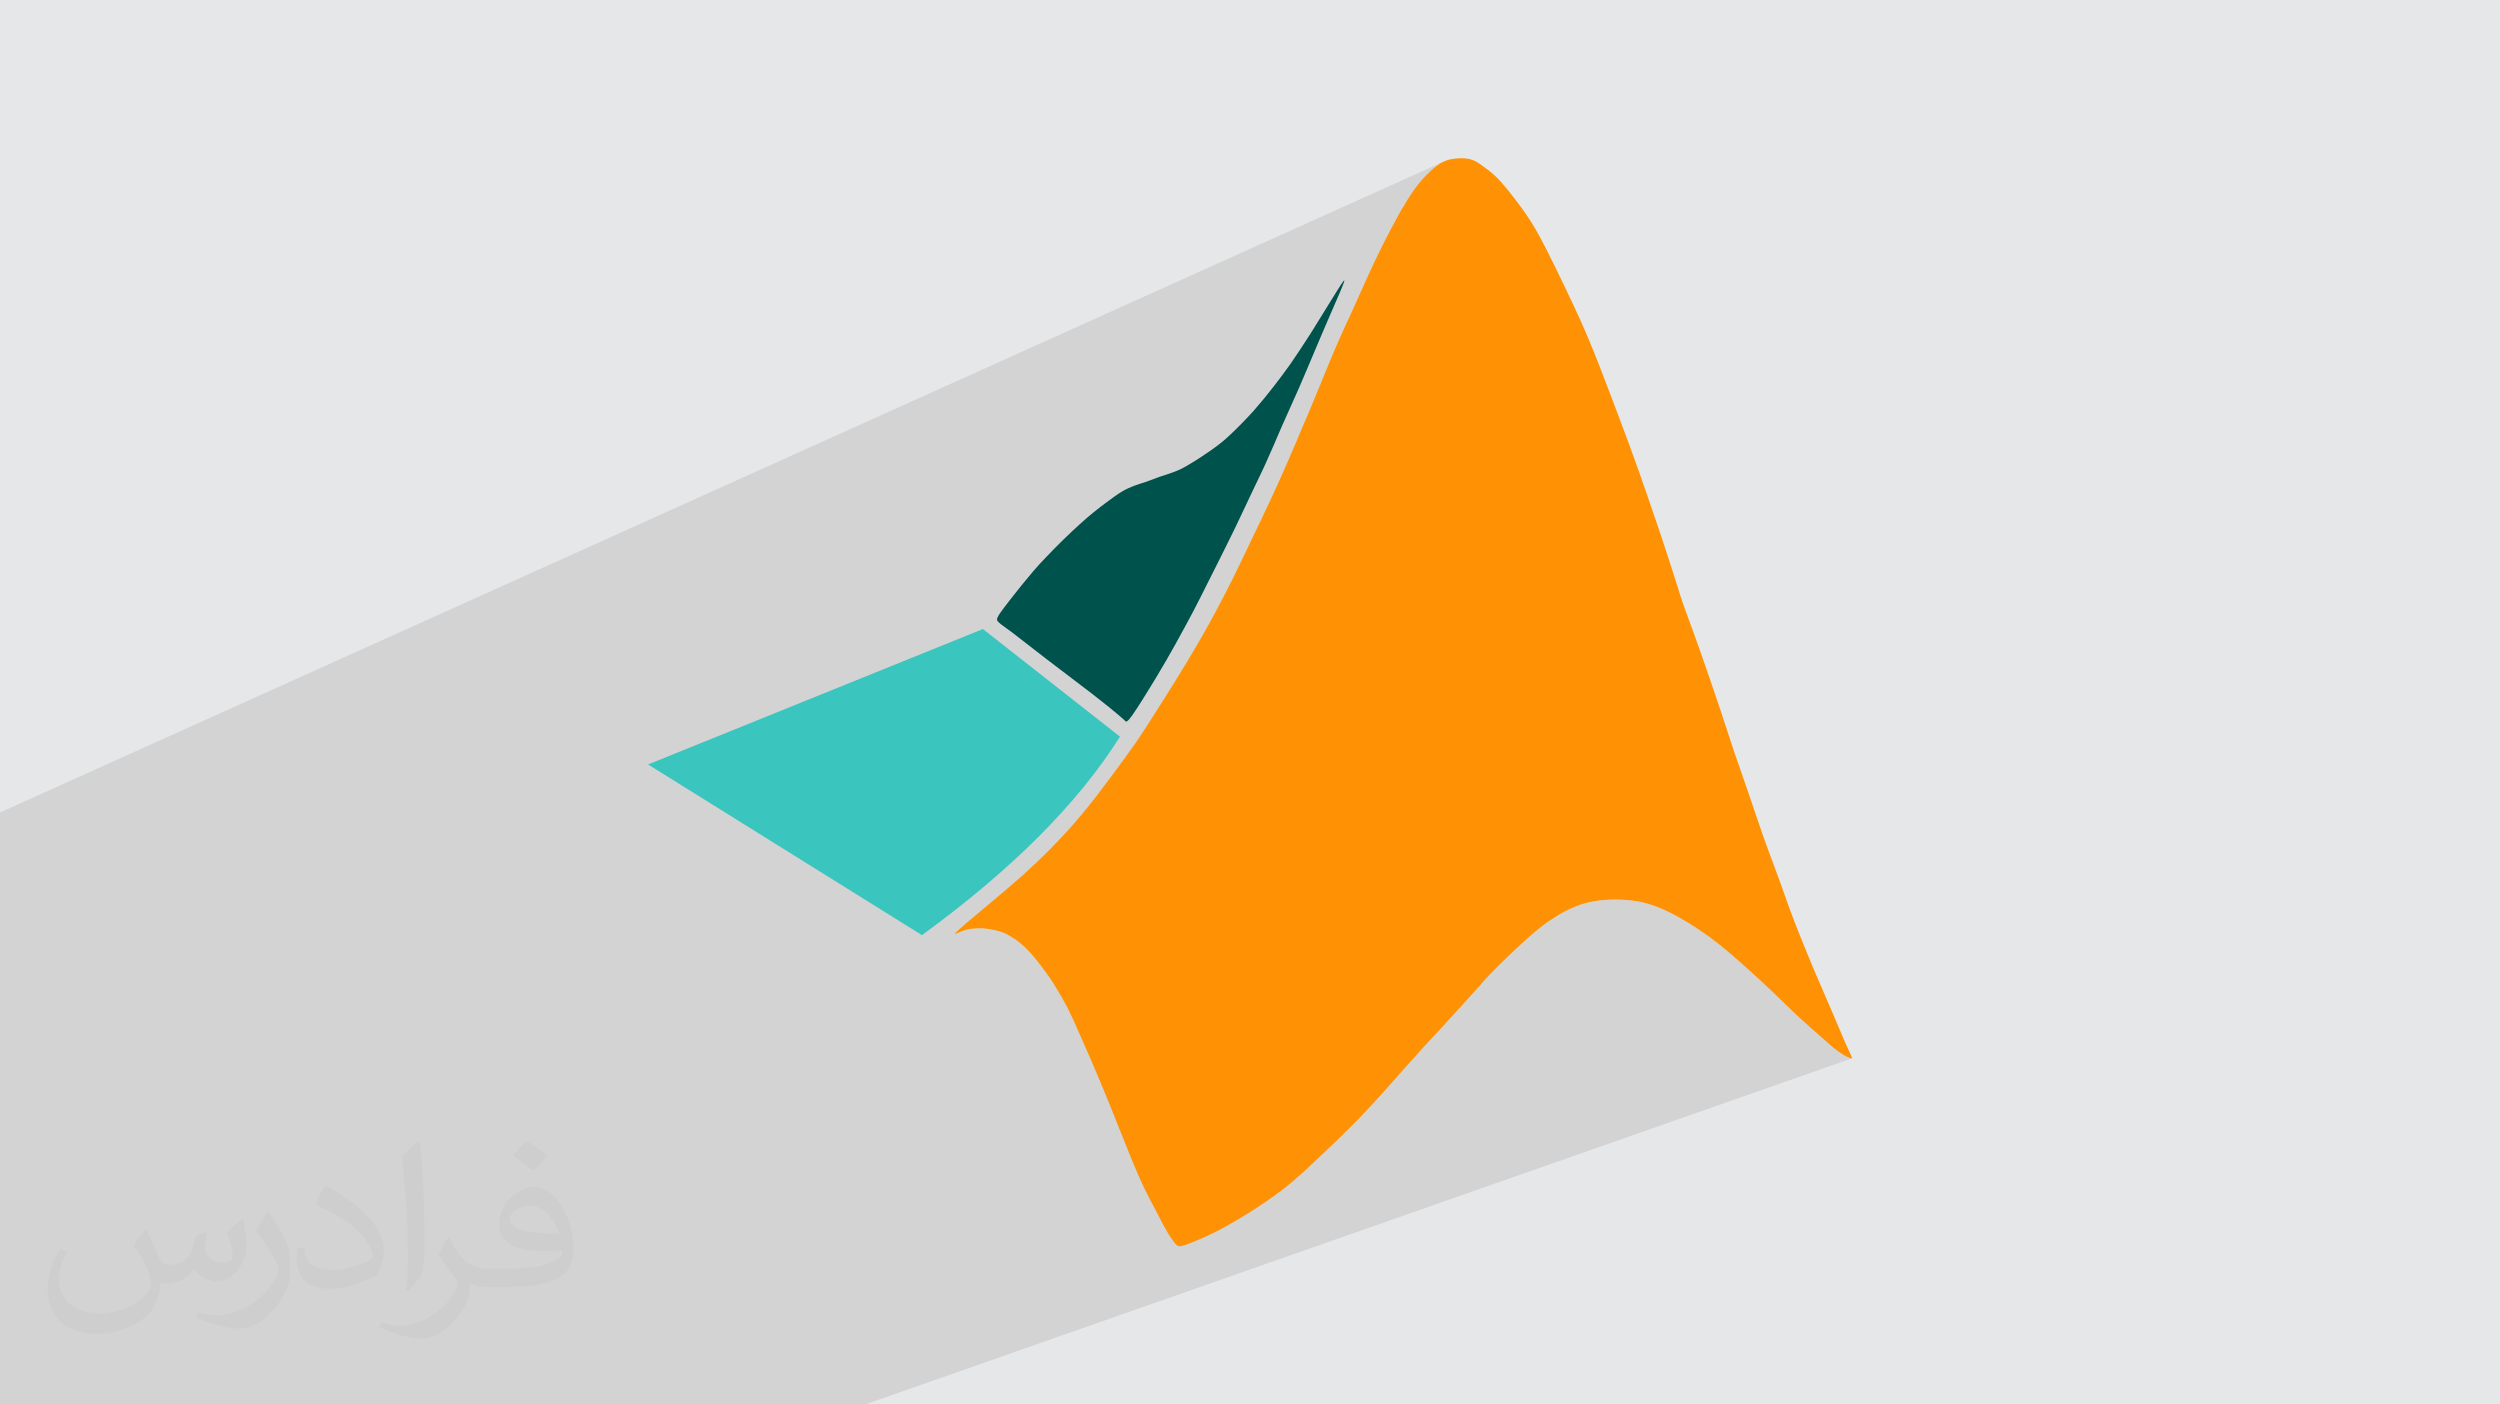 <?xml version="1.0" encoding="UTF-8"?>
<!DOCTYPE svg PUBLIC "-//W3C//DTD SVG 1.0//EN" "http://www.w3.org/TR/2001/REC-SVG-20010904/DTD/svg10.dtd">
<!-- Creator: CorelDRAW -->
<svg xmlns="http://www.w3.org/2000/svg" xml:space="preserve" width="94.192mm" height="52.917mm" version="1.0" style="shape-rendering:geometricPrecision; text-rendering:geometricPrecision; image-rendering:optimizeQuality; fill-rule:evenodd; clip-rule:evenodd"
viewBox="0 0 9404.92 5283.66"
 xmlns:xlink="http://www.w3.org/1999/xlink"
 xmlns:xodm="http://www.corel.com/coreldraw/odm/2003">
 <defs>
  <style type="text/css">
   <![CDATA[
    .fil4 {fill:#00524C}
    .fil3 {fill:#3AC5BE}
    .fil5 {fill:#FE9204}
    .fil2 {fill:#373435;fill-opacity:0.031}
    .fil1 {fill:#2B2A29;fill-opacity:0.102}
    .fil0 {fill:#E6E7E8}
   ]]>
  </style>
 </defs>
 <g id="Layer_x0020_1">
  <polygon class="fil0" points="-0,0 9404.92,0 9404.92,5283.66 -0,5283.66 "/>
  <polygon class="fil1" points="-0,4017.47 -0,3993.11 -0,3936.88 -0,3936.79 -0,3936.76 -0,3921.13 -0,3918.38 -0,3912.99 -0,3894.07 -0,3841.5 -0,3827.17 -0,3784.53 -0,3723.02 -0,3722.39 -0,3689.63 -0,3684.78 -0,3680.17 -0,3674.66 -0,3672.64 -0,3664.92 -0,3641.99 -0,3641.26 -0,3596.73 -0,3573.3 -0,3545.67 -0,3495.43 -0,3494.09 -0,3423.93 -0,3407.85 -0,3325.03 -0,3322.26 -0,3298.63 -0,3235.56 -0,3155.15 -0,3102.86 -0,3073.43 -0,3057.93 -0,3056.52 5430.34,608.07 5425.16,610.65 5419.94,613.54 5414.64,616.78 5409.4,620.41 5403.97,624.44 5398.4,628.84 5392.71,633.56 5386.93,638.59 5381.12,643.88 5375.29,649.4 5369.48,655.11 5363.52,661.01 5357.64,667.15 5351.8,673.56 5345.97,680.26 5340.11,687.29 5334.18,694.67 5328.16,702.43 5322.01,710.57 5315.95,719.19 5309.75,728.31 5303.39,737.96 5296.85,748.18 5290.09,758.98 5283.09,770.4 5275.83,782.48 5268.27,795.22 5264.59,801.85 5260.84,808.66 5257.01,815.64 5253.12,822.77 5249.17,830.05 5245.18,837.47 5241.14,845.01 5237.05,852.68 5232.93,860.45 5228.78,868.32 5224.62,876.27 5220.44,884.3 5216.24,892.4 5212.04,900.56 5207.85,908.76 5203.65,917.01 5199.48,925.38 5195.34,933.76 5191.23,942.13 5187.15,950.5 5183.1,958.85 5179.1,967.19 5175.13,975.49 5171.19,983.76 5167.3,992 5163.44,1000.19 5159.64,1008.31 5155.87,1016.39 5152.16,1024.4 5148.49,1032.33 5144.87,1040.18 5141.31,1047.94 5137.8,1055.7 5134.35,1063.36 5130.95,1070.93 5127.61,1078.41 5124.29,1085.83 5121.01,1093.19 5117.74,1100.52 5114.5,1107.82 5111.25,1115.1 5108.02,1122.39 5104.76,1129.69 5101.5,1137.02 5098.21,1144.38 5094.89,1151.8 5091.53,1159.28 5088.13,1166.84 5084.57,1174.39 5081,1182 5077.41,1189.68 5073.81,1197.41 5070.2,1205.18 5066.59,1212.98 5062.98,1220.81 5059.39,1228.66 5055.81,1236.52 5052.24,1244.37 5048.7,1252.21 5045.18,1260.03 5041.71,1267.82 5038.26,1275.57 5034.87,1283.28 5031.52,1290.93 5028.23,1298.5 5024.97,1306.01 5021.79,1313.45 5018.64,1320.81 5015.55,1328.1 5012.51,1335.3 5009.52,1342.43 5006.57,1349.46 5003.67,1356.41 5000.82,1363.27 4998.01,1370.04 4995.26,1376.71 4992.54,1383.29 4989.87,1389.76 4987.23,1396.13 4984.64,1402.4 4979.76,1414.66 4974.95,1426.64 4970.18,1438.41 4965.41,1450.07 4960.63,1461.71 4955.78,1473.4 4950.82,1485.23 4945.75,1497.29 4943.26,1503.44 4940.71,1509.68 4938.1,1516.02 4935.43,1522.47 4932.69,1529.03 4929.9,1535.71 4927.03,1542.51 4924.1,1549.46 4921.08,1556.56 4917.99,1563.82 4914.82,1571.23 4911.57,1578.82 4908.24,1586.6 4904.81,1594.56 4901.31,1602.71 4897.71,1611.07 4894.13,1619.64 4890.47,1628.38 4886.72,1637.29 4882.91,1646.34 4879.03,1655.49 4875.11,1664.75 4871.15,1674.09 4867.14,1683.47 4863.11,1692.89 4859.05,1702.32 4854.99,1711.75 4850.94,1721.14 4846.87,1730.49 4842.84,1739.77 4838.81,1748.95 4834.83,1758.02 4830.89,1766.95 4826.99,1775.76 4823.15,1784.44 4819.33,1793 4815.54,1801.46 4811.79,1809.84 4808.04,1818.13 4804.31,1826.37 4800.58,1834.54 4796.87,1842.67 4793.13,1850.78 4789.4,1858.87 4785.63,1866.94 4781.86,1875.03 4778.05,1883.13 4774.2,1891.27 4770.33,1899.54 4766.42,1907.86 4762.49,1916.22 4758.54,1924.62 4754.54,1933.06 4750.53,1941.55 4746.47,1950.08 4742.39,1958.66 4738.28,1967.29 4734.12,1975.96 4729.94,1984.69 4725.72,1993.46 4721.45,2002.28 4717.16,2011.16 4712.82,2020.08 4708.44,2029.06 4704.15,2038.08 4699.83,2047.16 4695.52,2056.27 4691.2,2065.39 4686.86,2074.54 4682.52,2083.7 4678.19,2092.83 4673.84,2101.96 4669.5,2111.05 4665.16,2120.12 4660.82,2129.14 4656.5,2138.09 4652.18,2146.98 4647.86,2155.8 4643.56,2164.52 4639.27,2173.15 4634.99,2181.69 4630.73,2190.13 4626.49,2198.53 4622.23,2206.89 4617.98,2215.21 4613.72,2223.52 4609.42,2231.85 4605.1,2240.19 4600.73,2248.58 4596.32,2257.01 4591.86,2265.53 4587.33,2274.14 4582.72,2282.85 4578.03,2291.68 4573.25,2300.66 4568.37,2309.79 4563.38,2319 4558.26,2328.39 4552.98,2338.01 4547.54,2347.87 4541.9,2357.98 4536.08,2368.36 4530.05,2379.06 4523.79,2390.06 4517.28,2401.41 4510.53,2413.13 4503.49,2425.23 4496.17,2437.73 4488.55,2450.66 4480.62,2464.03 4472.35,2477.87 4463.73,2492.2 4454.78,2507 4445.51,2522.23 4435.99,2537.77 4426.29,2553.53 4416.44,2569.46 4406.53,2585.43 4396.59,2601.37 4386.69,2617.2 4376.88,2632.81 4367.23,2648.13 4357.78,2663.07 4348.6,2677.53 4339.74,2691.44 4331.25,2704.7 4323.2,2717.22 4315.65,2728.91 4308.73,2739.62 4302.29,2749.51 4296.28,2758.64 4290.65,2767.12 4285.37,2775.01 4280.36,2782.41 4275.58,2789.39 4270.97,2796.05 4266.5,2802.45 4262.11,2808.68 4257.73,2814.84 4253.34,2820.99 4248.86,2827.23 4244.25,2833.63 4239.47,2840.28 4234.46,2847.27 4229.06,2854.66 4223.38,2862.43 4217.44,2870.53 4211.25,2878.94 4204.87,2887.62 4198.3,2896.52 4191.58,2905.63 4184.72,2914.9 4177.77,2924.27 4170.72,2933.74 4163.62,2943.25 4156.48,2952.77 4149.34,2962.27 4142.22,2971.7 4135.14,2981.03 4128.13,2990.22 4121.2,2999.15 4114.35,3007.92 4107.56,3016.55 4100.8,3025.07 4094.07,3033.49 4087.33,3041.83 4080.58,3050.11 4073.8,3058.35 4066.96,3066.58 4060.05,3074.79 4053.04,3083.03 4045.93,3091.31 4038.71,3099.65 4031.32,3108.05 4023.77,3116.56 4016.04,3125.19 4008,3133.95 3999.72,3142.88 3991.21,3151.99 3982.43,3161.27 3973.36,3170.74 3964.02,3180.42 3954.35,3190.28 3944.37,3200.36 3934.03,3210.66 3923.35,3221.17 3912.29,3231.92 3900.83,3242.9 3888.98,3254.11 3876.71,3265.59 3864,3277.31 3850.83,3289.3 3837.09,3301.43 3822.97,3313.78 3808.55,3326.27 3793.95,3338.83 3779.25,3351.39 3764.55,3363.88 3749.94,3376.23 3735.52,3388.36 3721.41,3400.22 3707.67,3411.72 3694.41,3422.81 3681.73,3433.39 3669.71,3443.43 3658.48,3452.82 3648.11,3461.51 3638.7,3469.43 3623.13,3483.01 3611.32,3493.52 3602.82,3501.36 3597.18,3506.88 3593.99,3510.49 3592.79,3512.52 3593.12,3513.28 3617.83,3503.52 3622.11,3501.93 3626.4,3500.31 3630.69,3498.9 3635.01,3497.68 3639.33,3496.64 3643.69,3495.76 3648.09,3495.02 3652.52,3494.41 3657,3493.93 3661.54,3493.35 3666.14,3492.87 3670.82,3492.5 3675.6,3492.23 3680.47,3492.07 3685.46,3492.02 3690.59,3492.07 3695.86,3492.24 3701.33,3492.72 3706.95,3493.31 3712.7,3494.01 3718.52,3494.82 3724.36,3495.73 3730.19,3496.75 3735.95,3497.87 3741.61,3499.1 3747.1,3500.4 3752.47,3501.73 3757.74,3503.14 3762.96,3504.67 3768.15,3506.36 3773.35,3508.26 3778.59,3510.4 3783.9,3512.81 3788.88,3515.46 3793.95,3518.26 3799.06,3521.19 3804.2,3524.24 3809.34,3527.4 3814.46,3530.65 3819.53,3534 3824.52,3537.4 3829.21,3541.06 3833.85,3544.74 3838.43,3548.45 3842.96,3552.22 3847.44,3556.08 3851.86,3560.02 3856.23,3564.09 3860.55,3568.31 3864.84,3572.65 3869.13,3577.11 3873.45,3581.72 3877.77,3586.46 3882.12,3591.36 3886.51,3596.45 3890.93,3601.71 3895.4,3607.17 3899.96,3612.84 3904.6,3618.71 3909.31,3624.73 3914.05,3630.89 3918.84,3637.16 3923.62,3643.51 3928.39,3649.9 3933.13,3656.32 3937.82,3662.76 3942.48,3669.27 3947.12,3675.89 3951.78,3682.69 3956.46,3689.74 3961.18,3697.09 3965.98,3704.8 3970.85,3712.93 3976.26,3721.54 3981.76,3730.56 3987.32,3739.96 3992.93,3749.67 3998.57,3759.66 4004.22,3769.85 4009.85,3780.21 4015.45,3790.67 4018.13,3796.05 4020.8,3801.49 4023.5,3807.03 4026.22,3812.69 4029,3818.51 4031.83,3824.53 4034.74,3830.77 4037.75,3837.28 4040.85,3844.08 4044.09,3851.21 4047.46,3858.7 4050.99,3866.59 4054.67,3874.9 4058.56,3883.68 4062.63,3892.96 4066.91,3902.76 4071.42,3912.9 4076.13,3923.54 4081.01,3934.62 4086.04,3946.1 4091.2,3957.9 4096.46,3969.97 4101.78,3982.25 4107.15,3994.68 4112.54,4007.21 4117.93,4019.77 4123.29,4032.32 4128.58,4044.78 4133.79,4057.09 4138.9,4069.21 4142.68,4078.23 5934.09,3407.56 5941.92,3404.77 5949.63,3402.19 5957.26,3399.82 5964.85,3397.67 5972.47,3395.69 5980.15,3393.88 5988.09,3392.22 5996.11,3390.68 6004.28,3389.28 6012.66,3388.02 6021.34,3386.93 6030.39,3386.01 6039.89,3385.27 6049.9,3384.75 6060.26,3384.41 6071.07,3384.24 6082.2,3384.26 6093.51,3384.48 6104.88,3384.91 6116.17,3385.56 6127.24,3386.46 6137.98,3387.61 6148.49,3389.01 6158.64,3390.62 6168.45,3392.43 6178,3394.47 6187.33,3396.73 6196.51,3399.18 6205.58,3401.87 6214.58,3404.77 6223.42,3407.85 6232.39,3411.17 6241.6,3414.75 6251.12,3418.68 6261.03,3423.03 6271.44,3427.83 6282.41,3433.16 6294.05,3439.07 6300.16,3442.37 6306.47,3445.82 6312.95,3449.42 6319.6,3453.16 6326.39,3457.04 6333.31,3461.05 6340.33,3465.18 6347.45,3469.45 6354.64,3473.81 6361.89,3478.29 6369.17,3482.88 6376.48,3487.55 6383.78,3492.32 6391.06,3497.18 6398.32,3502.11 6405.53,3507.11 6419.97,3517.12 6434.09,3527.34 6447.85,3537.68 6461.21,3548.06 6474.11,3558.34 6486.51,3568.45 6498.35,3578.27 6509.6,3587.72 6520.2,3596.73 6530.21,3605.39 6539.75,3613.76 6548.91,3621.89 6557.79,3629.85 6566.53,3637.73 6575.21,3645.59 6583.94,3653.48 6592.83,3661.51 6601.93,3669.74 6611.29,3678.27 6620.98,3687.14 6631.02,3696.4 6641.51,3706.14 6652.47,3716.39 6663.96,3727.23 6676,3738.72 6688.48,3750.8 6701.3,3763.29 6714.35,3776.03 6727.53,3788.85 6740.75,3801.58 6753.91,3814.07 6766.9,3826.13 6779.38,3837.65 6791.47,3848.62 6803.08,3859.02 6814.14,3868.81 6824.6,3877.99 6834.36,3886.54 6843.37,3894.42 6851.54,3901.64 6859.04,3908.16 6865.76,3914.07 6871.81,3919.44 6877.34,3924.36 6882.46,3928.9 6887.31,3933.16 6892.02,3937.2 6896.7,3941.11 6901.65,3945.14 6906.63,3949.03 6911.6,3952.78 6916.52,3956.34 6921.35,3959.73 6926.07,3962.9 6930.65,3965.85 6935.04,3968.54 6939.21,3970.97 6943.17,3973.09 6946.88,3974.94 6950.34,3976.55 6953.52,3977.95 6956.42,3979.16 6959.02,3980.2 6961.32,3981.11 6963.11,3981.65 6964.6,3981.95 6965.75,3981.94 3254.15,5283.66 3247.97,5283.66 3191.59,5283.66 3086.11,5283.66 2944.1,5283.66 2769.82,5283.66 2767.38,5283.66 2723.47,5283.66 2676.15,5283.66 2563.99,5283.66 2336.5,5283.66 2327.63,5283.66 2083.35,5283.66 2042.39,5283.66 1857.11,5283.66 1749.07,5283.66 1571.19,5283.66 1387.01,5283.66 1311.57,5283.66 1161.27,5283.66 1054.22,5283.66 970.73,5283.66 963.53,5283.66 931.19,5283.66 922.88,5283.66 430.95,5283.66 120.21,5283.66 -0,5283.66 -0,5244.91 -0,5181.21 -0,5124.04 -0,5077.01 -0,5036.62 -0,5000.2 -0,4972.91 -0,4950.5 -0,4938.18 -0,4933.63 -0,4933.58 -0,4933.49 -0,4932.96 -0,4932.87 -0,4909.55 -0,4892.38 -0,4823.26 -0,4735.45 -0,4655.27 -0,4566.4 -0,4490.71 -0,4449.58 -0,4448.5 -0,4446.66 -0,4434.99 -0,4422.38 -0,4335.11 -0,4308.49 -0,4212.55 -0,4126.83 -0,4118.42 "/>
  <path class="fil2" d="M548.54 4627.69c17.95,27.21 29.6,53.36 40.96,82.43 8.45,16.91 12.93,48.09 52.57,48.09 11.61,0 28.28,-3.42 43.06,-11.61 16.63,-8.73 29.32,-21.94 35.94,-42l15.85 -53.36 38.57 -19.02 2.64 2.64c-5.27,20.09 -6.59,39.36 -6.59,54.43 0,44.63 38.57,61.56 69.22,61.56 17.95,0 34.09,-8.73 34.09,-25.11 0,-21.13 -8.98,-57.06 -20.62,-89.29 17.95,-17.95 35.94,-35.94 56.53,-50.47l3.17 1.6c8.98,38.04 14,75.56 14,100.66 0,24.57 -10.83,51.79 -19.81,69.49 -18.49,34.87 -51.25,62.62 -90.87,62.62 -30.1,0 -63.65,-15.07 -86.66,-43.06l-1.32 0c-21.66,26.96 -55.22,51.25 -108.86,51.25l-16.63 0c-2.64,35.41 -10.29,60.49 -21.94,82.95 -31.95,62.34 -126.81,106.47 -216.1,106.47 -124.17,0 -186.51,-71.59 -186.51,-166.96 0,-58.91 19.27,-113.6 48.88,-152.42l24.29 10.04c-18.49,35.41 -30.91,68.68 -30.91,101.45 0,89.29 72.66,131.83 156.4,131.83 77.68,0 173.83,-49.41 191.28,-106.72 -6.59,-62.62 -30.1,-91.93 -66.04,-148.99 10.83,-19.02 24.83,-38.04 42.28,-58.38l3.17 0 0 0 0 0 -0.02 -0.09zm1432.13 -336.04c26.15,16.39 51.79,35.66 76.87,57.85 -14,19.81 -31.45,37.79 -53.11,53.64 -25.11,-20.34 -50.19,-37.79 -75.84,-56.27 17.42,-19.55 34.62,-38.29 52.04,-55.22l0 0 0 0 0 0 0 0 0 0 0.03 0zm13.47 244.11c-42.28,0 -76.87,27.75 -76.87,48.34 0,44.13 84.53,57.85 185.72,57.31 -12.68,-51.79 -57.06,-105.68 -108.86,-105.68l0.01 0.03zm-94.86 236.19c54.96,0 103.04,-1.6 139.74,-10.83 40.96,-10.29 75.56,-30.91 75.56,-45.17 0,-3.7 0,-8.19 -1.32,-11.89 -22.98,2.11 -49.41,2.11 -72.38,2.11 -74.49,0 -131.55,-16.91 -154.02,-58.66 -5.55,-11.61 -9.51,-24.57 -9.51,-39.36 0,-40.43 17.42,-79.79 48.09,-107 25.61,-22.45 53.89,-36.44 82.67,-36.44 52.04,0 93.51,41.75 122.57,107.54 15.85,35.94 26.68,77.4 26.68,129.72 0,34.87 -9.51,64.19 -31.17,85.85 -40.43,39.11 -114.92,53.89 -229.04,53.89l-51.79 0 0 0 -13.47 0c-28.28,0 -48.62,-5.02 -64.72,-17.42l-2.64 0c0.79,6.59 1.32,12.93 1.32,19.02 0,25.61 -8.45,58.38 -25.61,84.53 -50.72,75.3 -105.68,108.04 -153.24,108.04 -48.09,0 -107,-18.49 -160.11,-42.54l9.51 -18.49c17.17,7.13 40.96,11.89 73.7,11.89 85.85,0 198.66,-82.43 212.66,-163 -3.17,-6.59 -8.98,-15.32 -17.17,-24.57 -25.11,-29.85 -40.96,-54.68 -55.75,-80.83 12.68,-25.11 24.29,-45.17 35.13,-63.4l4.49 -0.53c36.72,74.77 69.99,117.55 144.23,117.55l11.61 0 0 0 53.89 0 0 0 0 0 0 0 0 0 0 0 0.09 0.01zm-371.98 79c6.34,-34.34 6.87,-72.91 6.87,-108.86l0 -53.36c0,-99.6 -12.68,-244.36 -22.98,-338.68 17.95,-19.27 43.06,-42 62.87,-57.31l5.81 1.6c13.47,118.62 16.63,256 16.63,383.06 0,33.3 -1.32,65.79 -4.49,89.55 -1.85,30.1 -19.27,52.83 -56.53,87.7l-8.19 -3.7zm-382.8 -157.19c1.85,46.77 24.83,83.49 105.15,83.49 49.93,0 92.19,-12.93 138.96,-35.13 8.45,-3.7 12.93,-8.73 12.93,-12.93 0,-29.32 -22.45,-68.15 -60.23,-103.55 -36.72,-33.3 -85.34,-62.62 -130.76,-82.18 -15.6,-6.59 -20.62,-13.47 -20.62,-20.09 0,-13.47 17.95,-41.75 32.77,-62.09l5.02 -0.53c52.04,27.21 110.17,67.64 153.24,112.53 39.11,41.47 63.4,83.49 63.4,129.19 0,33.81 -10.29,65.51 -26.96,95.11 -57.06,28.79 -117.83,50.72 -178.06,50.72 -73.17,0 -123.1,-34.34 -123.1,-114.92 0,-8.73 0,-22.19 3.17,-39.64l25.11 0 0 0 0 0 0 0 0 0 0 0 -0.02 0zm-132.37 -132.9l45.45 73.45c16.63,27.21 32.23,56.81 32.23,103.55l0 59.7c0,48.34 -30.91,100.13 -80.83,151.38 -39.11,34.62 -73.7,49.41 -105.68,49.41 -47.55,0 -101.98,-14.79 -164.85,-41.75l7.13 -18.49c19.81,5.27 42.79,9.77 71.06,9.77 90.36,-0.53 182.8,-66.57 225.08,-147.15 5.02,-9.26 6.87,-17.95 6.87,-24.04 0,-9.26 -5.02,-19.55 -8.98,-28.79 -22.98,-43.31 -48.62,-82.95 -76.87,-119.68 14.79,-23.25 29.6,-45.7 45.7,-67.9l3.7 0.53 0 0 0 0 0 0 0 0 0 0 -0.02 0.01z"/>
  <g id="_2835448780560">
   <path class="fil3" d="M3697.59 2366.37l515.74 404.82c-157.83,251.02 -405.96,499.73 -745.02,746.74l-1030.35 -642.09 1259.63 -509.44 0 -0.04 0 0.01z"/>
   <path class="fil4" d="M4261.35 2688.29c20.02,-28.59 56.6,-87.5 86.33,-136.69 29.72,-49.74 53.19,-89.76 75.47,-130.37 22.33,-40.62 44.6,-81.19 65.76,-121.23 21.16,-40.61 41.17,-80.61 63.48,-125.21 22.32,-44.6 47.47,-93.77 66.31,-132.66 19.46,-38.89 33.17,-66.9 48.06,-98.9 15.43,-32.03 32.03,-68.04 49.16,-104.07 17.15,-36.04 34.86,-71.48 51.43,-109.22 17.15,-37.72 33.76,-77.19 53.19,-122.36 20.02,-45.16 43.47,-96.62 65.17,-145.78 21.71,-49.74 41.71,-97.76 61.77,-145.23 19.46,-46.88 39.47,-92.05 59.49,-138.93 20.02,-46.33 41.17,-93.76 48.02,-113.23 6.86,-18.87 -0.55,-9.71 -25.14,29.73 -24.6,39.47 -67.49,108.65 -99.52,160.66 -33.17,51.45 -55.46,85.19 -76.6,115.53 -21.16,29.72 -41.17,56.6 -63.48,85.19 -21.73,28 -46.29,58.31 -74.92,90.91 -29.14,32.02 -62.32,65.76 -88.05,89.76 -25.73,24.6 -45.16,38.89 -69.18,56.04 -24.59,17.15 -54.32,37.17 -77.74,50.91 -24,14.85 -41.71,24.01 -60.04,30.86 -18.88,7.45 -37.72,13.16 -57.18,19.46 -18.87,6.85 -38.3,14.26 -54.32,20.02 -16.02,5.12 -29.14,9.13 -42.9,14.3 -13.16,5.12 -27.45,10.88 -44.6,21.16 -17.73,10.29 -37.71,25.14 -62.89,44.02 -26.28,19.46 -56.59,42.89 -96.03,78.92 -39.47,35.45 -88.63,83.46 -125.8,122.93 -37.72,38.86 -62.86,69.75 -89.21,101.8 -26.29,32.59 -53.19,66.9 -69.18,88.05 -16.56,21.73 -22.33,30.86 -25.15,37.72 -3.44,6.3 -3.99,11.43 3.99,18.87 7.99,8 24.59,18.29 53.18,40.03 28.6,22.28 70.31,54.88 124.67,96.62 54.32,41.16 121.22,92.04 172.68,131.48 50.88,39.47 86.9,68.62 105.21,84.64 18.29,15.43 19.45,17.7 20.59,18.88 0.55,1.14 0.55,0 2.28,1.14 2.28,0.55 5.72,2.87 25.74,-25.74l0 0 -0.07 0 0.04 -0.01z"/>
   <path class="fil5" d="M3594.66 3513.36c4.58,-1.14 16.02,-7.45 27.45,-11.43 11.43,-4.58 22.88,-6.86 34.9,-8 12.02,-1.69 24.59,-2.28 38.86,-1.69 14.3,1.14 30.86,3.44 45.74,6.86 14.85,3.43 28,6.85 42.3,13.71 13.16,6.86 27.43,15.43 40.62,24.59 12.57,9.76 24.59,19.46 36.03,30.9 11.44,11.44 22.88,24.01 34.86,38.86 12.02,14.86 25.15,32.03 37.72,49.16 12.57,17.15 24.6,34.31 37.72,56.6 14.3,22.33 29.72,49.74 44.6,77.74 14.3,28.6 28,58.32 51.46,112.09 23.45,52.6 56.59,129.24 81.77,189.84 25.15,60.04 42.9,104.64 60.05,148.66 17.74,44.03 35.45,87.5 50.29,124.66 15.43,36.58 28,66.9 42.89,98.36 15.43,32.02 32.59,64.03 47.47,92.04 14.88,28.59 27.45,53.74 40.03,74.92 12.02,21.16 24.59,38.86 32.59,48.02 8.58,9.75 12.57,10.3 23.45,8 10.89,-2.87 28.6,-8.59 56.6,-20.6 27.43,-11.43 65.17,-28 113.23,-54.87 48.06,-26.9 106.33,-62.87 149.81,-93.21 43.47,-29.73 72.61,-52.6 100.65,-76.06 28.01,-24 54.33,-48.61 95.5,-87.49 41.16,-38.31 96.07,-91.46 140.68,-136.65 44.6,-45.74 78.88,-83.49 117.21,-126.35 37.72,-42.85 79.47,-90.31 110.34,-124.07 30.31,-34.31 50.29,-54.88 86.33,-93.76 35.44,-38.89 88.04,-96.07 122.93,-134.97 34.31,-38.86 52.04,-59.45 87.49,-95.49 36.04,-36.04 90.32,-88.08 130.38,-122.93 40.61,-35.45 66.9,-54.33 92.05,-69.75 24.59,-16.02 48.06,-28 69.18,-37.17 22.32,-9.13 41.71,-15.42 62.32,-20.01 21.16,-4.58 42.3,-8 69.75,-9.14 26.9,-1.14 60.04,-0.55 88.08,2.87 28.59,3.44 52.6,9.14 76.6,17.15 23.46,7.99 47.47,17.7 79.47,34.31 32.03,17.15 73.21,41.16 111.48,68.04 38.86,26.28 74.92,56.04 104.07,80.61 29.14,24.59 50.88,44.6 74.34,65.76 23.46,21.16 48.61,44.02 80.02,73.75 31.45,29.73 68.62,67.45 102.93,98.9 33.76,31.46 64.03,57.18 84.64,75.52 21.16,18.28 32.59,29.14 45.16,39.47 13.16,10.88 26.9,20.59 38.34,27.43 11.43,6.88 20.59,10.29 26.28,12.57 5.13,1.69 7.45,1.69 3.99,-6.86 -3.44,-8.58 -12.02,-25.76 -22.88,-50.32 -10.88,-24.59 -24,-56.59 -44.02,-103.47 -20.02,-46.88 -46.92,-108.07 -74.35,-172.1 -26.28,-64 -54.32,-130.93 -74.92,-185.25 -21.16,-54.33 -35.45,-97.21 -49.16,-135.51 -13.71,-38.33 -27.42,-73.2 -41.71,-112.64 -14.86,-39.47 -30.32,-83.46 -44.03,-124.07 -14.3,-41.17 -26.9,-78.33 -42.3,-124.07 -15.43,-45.17 -34.31,-98.35 -50.32,-145.24 -15.43,-46.29 -28,-86.32 -48.02,-145.82 -19.46,-58.86 -46.33,-136.64 -64.62,-189.24 -18.29,-52.6 -28.59,-80.64 -38.86,-109.22 -10.88,-28.59 -21.73,-58.31 -31.45,-85.78 -9.75,-26.9 -17.74,-51.45 -32.03,-97.76 -14.3,-45.74 -36.04,-112.64 -61.77,-189.83 -25.73,-77.19 -56.6,-164.69 -80.61,-233.87 -24.6,-68.61 -42.9,-118.9 -64.62,-176.09 -21.16,-57.17 -45.74,-121.23 -68.62,-180.68 -22.87,-60.04 -44.6,-116.05 -82.33,-201.25 -38.3,-84.64 -93.21,-198.99 -129.79,-271.03 -36.57,-72.07 -55.46,-102.35 -77.19,-133.8 -21.16,-31.45 -46.88,-64.01 -65.76,-88.05 -19.43,-24 -33.16,-40.02 -47.47,-53.73 -14.26,-13.72 -28.59,-25.15 -42.3,-34.9 -13.16,-9.71 -25.15,-18.88 -37.17,-24.6 -12.02,-5.71 -24,-9.13 -39.47,-10.29 -16.02,-1.14 -35.45,0.55 -51.43,3.44 -16.56,3.43 -29.15,8.58 -43.48,17.7 -13.71,9.13 -29.72,22.87 -45.16,38.33 -16.02,15.43 -30.86,33.17 -47.47,55.47 -16.02,22.32 -33.17,49.74 -53.74,84.64 -19.43,34.89 -42.3,77.74 -64.62,121.8 -22.32,44.6 -43.47,89.76 -62.35,130.93 -18.88,41.71 -34.89,78.33 -53.18,118.9 -18.88,40.03 -38.89,83.46 -56.6,124.08 -17.74,40.61 -33.17,78.33 -46.88,111.47 -13.16,33.17 -25.15,62.35 -38.89,94.9 -13.16,32.59 -28.59,68.62 -48.05,113.78 -18.84,45.17 -41.72,98.91 -62.87,146.95 -21.16,48.06 -40.02,89.77 -60.63,133.25 -20.6,44.02 -42.31,89.76 -65.76,137.79 -22.88,48.02 -46.33,98.35 -69.18,144.09 -22.88,45.74 -44.6,87.49 -70.89,136.64 -26.28,48.61 -57.73,104.65 -104.64,182.4 -46.88,77.74 -109.19,176.68 -148.09,236.71 -38.31,59.5 -53.74,80.07 -81.19,118.36 -28,38.33 -69.18,94.35 -106.33,142.95 -37.17,48.06 -70.34,88.64 -112.09,134.97 -42.31,46.29 -93.76,99.47 -165.21,164.11 -72.07,64.03 -164.69,140.09 -212.13,180.13 -46.88,40.61 -49.16,44.6 -44.03,44.02l0 0 0 -0.06 -0.01 -0.03z"/>
  </g>
 </g>
</svg>
